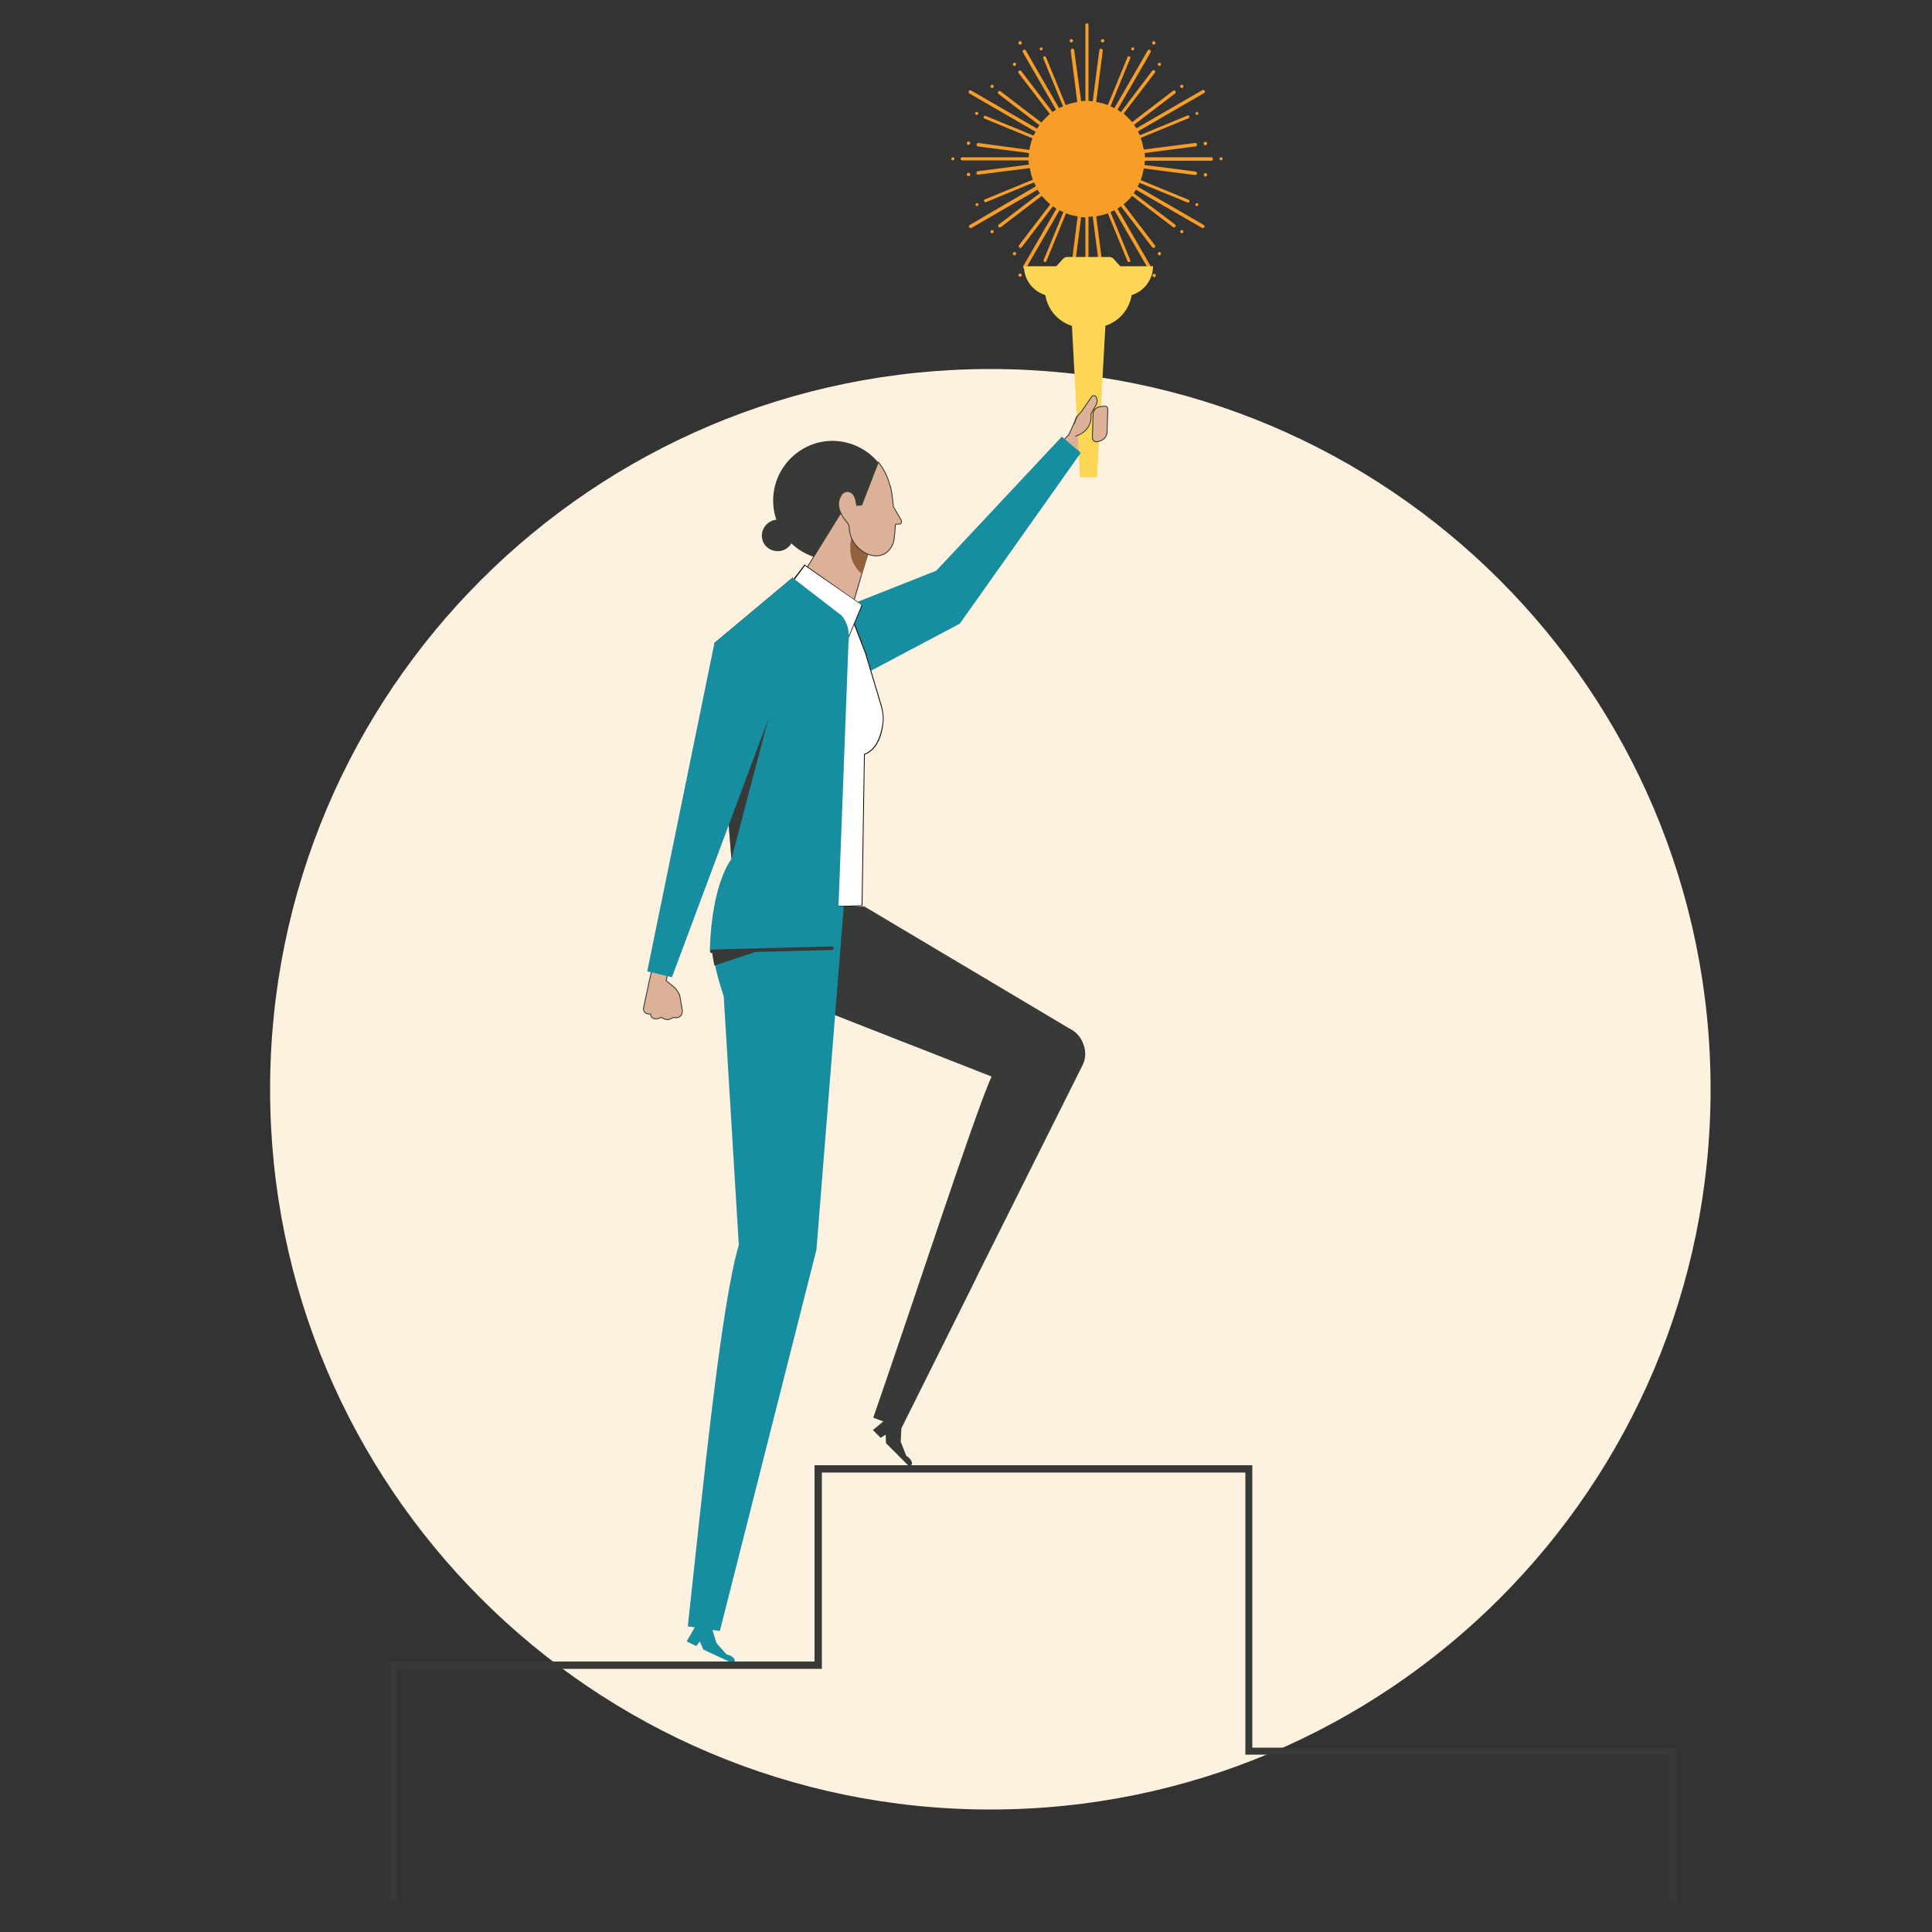 <?xml version="1.0" encoding="utf-8"?>
<!-- Generator: Adobe Illustrator 27.1.1, SVG Export Plug-In . SVG Version: 6.00 Build 0)  -->
<svg version="1.1" id="Layer_1" xmlns="http://www.w3.org/2000/svg" xmlns:xlink="http://www.w3.org/1999/xlink" x="0px" y="0px"
	 viewBox="0 0 500 500" style="enable-background:new 0 0 500 500;" xml:space="preserve">
<rect x="0" y="0" width="500" height="500" fill="#333333" stroke="none"/>
<style type="text/css">
	.st0{fill:#FDF1DF;}
	.st1{fill:#F99D29;}
	.st2{fill:#DDB198;}
	.st3{fill:none;stroke:#373A36;stroke-width:0.231;stroke-miterlimit:10;}
	.st4{fill:#373A36;}
	.st5{fill:#178EA0;}
	.st6{fill:#FED655;}
	.st7{fill:#93613B;}
	.st8{fill:#FFFFFF;}
	.st9{fill:none;stroke:#373A36;stroke-width:0.922;stroke-linecap:round;stroke-linejoin:round;stroke-miterlimit:10;}
</style>
<g>
	<path class="st0" d="M256.3,468.3c103,0,186.4-83.5,186.4-186.4c0-103-83.5-186.4-186.4-186.4S69.9,178.9,69.9,281.9
		C69.9,384.8,153.3,468.3,256.3,468.3"/>
</g>
<g>
	<path class="st1" d="M298.5,70.9c-0.2,0.1-0.3,0.4-0.2,0.6c0.1,0.2,0.4,0.3,0.6,0.2c0.2-0.1,0.3-0.4,0.2-0.6
		C298.9,70.8,298.7,70.8,298.5,70.9 M293,69.3c-0.2,0.1-0.3,0.3-0.2,0.5c0.1,0.2,0.3,0.3,0.5,0.2c0.2-0.1,0.3-0.3,0.2-0.5
		C293.4,69.3,293.2,69.2,293,69.3 M262.2,65.4c-0.1,0.2-0.1,0.4,0.1,0.6c0.2,0.1,0.4,0.1,0.6-0.1c0.1-0.2,0.1-0.4-0.1-0.6
		C262.6,65.2,262.3,65.2,262.2,65.4 M305.5,59.7c-0.1,0.2-0.1,0.4,0.1,0.6c0.2,0.1,0.4,0.1,0.6-0.1c0.1-0.2,0.1-0.4-0.1-0.6
		C305.9,59.5,305.6,59.5,305.5,59.7 M263.6,71c-0.1,0.2,0,0.5,0.2,0.6s0.5,0,0.6-0.2s0-0.5-0.2-0.6C264,70.8,263.7,70.8,263.6,71
		 M285.3,71.4c-0.2,0-0.4,0.2-0.4,0.5c0,0.2,0.2,0.4,0.5,0.4c0.2,0,0.4-0.2,0.4-0.5C285.7,71.5,285.5,71.3,285.3,71.4 M269.1,69.5
		c-0.1,0.2,0,0.5,0.2,0.5c0.2,0.1,0.5,0,0.5-0.2c0.1-0.2,0-0.5-0.2-0.5C269.4,69.2,269.2,69.3,269.1,69.5 M299.8,65.3
		c-0.2,0.1-0.2,0.4-0.1,0.6s0.4,0.2,0.6,0.1s0.2-0.4,0.1-0.6C300.3,65.2,300,65.2,299.8,65.3 M309.4,29.5c0.1,0.2,0.3,0.3,0.5,0.2
		c0.2-0.1,0.3-0.3,0.2-0.5c-0.1-0.2-0.3-0.3-0.5-0.2C309.5,29,309.4,29.3,309.4,29.5 M252.9,29c-0.2-0.1-0.5,0-0.5,0.2
		c-0.1,0.2,0,0.5,0.2,0.5c0.2,0.1,0.5,0,0.5-0.2C253.3,29.3,253.1,29,252.9,29 M316,40.7c-0.2,0-0.4,0.2-0.4,0.4s0.2,0.4,0.4,0.4
		c0.2,0,0.4-0.2,0.4-0.4C316.5,40.9,316.3,40.7,316,40.7 M312,44.8c-0.2,0-0.4,0.1-0.5,0.4c0,0.2,0.1,0.4,0.4,0.5
		c0.2,0,0.4-0.1,0.5-0.4C312.4,45,312.2,44.8,312,44.8 M313.5,40.7h-17.2c0-0.4,0-0.8-0.1-1.1l13.2-1.7c0.2,0,0.4-0.2,0.4-0.5
		c0-0.2-0.2-0.4-0.5-0.4L296,38.7c-0.2-1-0.4-2-0.8-3l12.4-5.1c0.2-0.1,0.3-0.3,0.2-0.5c-0.1-0.2-0.3-0.3-0.5-0.2L295,35
		c-0.2-0.3-0.3-0.7-0.5-1l17.1-9.9c0.2-0.1,0.3-0.4,0.2-0.6c-0.1-0.2-0.4-0.3-0.6-0.2l-17.1,9.9c-0.2-0.3-0.4-0.6-0.6-0.9l10.6-8.1
		c0.2-0.1,0.2-0.4,0.1-0.6s-0.4-0.2-0.6-0.1L293,31.6c-0.7-0.8-1.4-1.5-2.2-2.2l8.1-10.6c0.1-0.2,0.1-0.4-0.1-0.6
		c-0.2-0.1-0.4-0.1-0.6,0.1L290.1,29c-0.3-0.2-0.6-0.4-0.9-0.6l8.6-14.9c0.1-0.2,0-0.5-0.2-0.6s-0.5,0-0.6,0.2L288.4,28
		c-0.3-0.2-0.7-0.3-1-0.5l5.1-12.4c0.1-0.2,0-0.5-0.2-0.5c-0.2-0.1-0.5,0-0.5,0.2l-5.1,12.4c-0.9-0.4-1.9-0.6-3-0.8l1.7-13.3
		c0-0.2-0.1-0.4-0.4-0.5c-0.2,0-0.4,0.1-0.5,0.4l-1.7,13.2c-0.4,0-0.7,0-1.1-0.1V6.4c0-0.2-0.2-0.4-0.4-0.4c-0.2,0-0.4,0.2-0.4,0.4
		v19.7c-0.4,0-0.8,0-1.1,0.1L278,13c0-0.2-0.2-0.4-0.5-0.4c-0.2,0-0.4,0.2-0.4,0.5l1.7,13.3c-1,0.2-2,0.4-3,0.8l-5.1-12.4
		c-0.1-0.2-0.3-0.3-0.5-0.2s-0.3,0.3-0.2,0.5l5.1,12.4c-0.3,0.2-0.7,0.3-1,0.5l-8.6-14.9c-0.1-0.2-0.4-0.3-0.6-0.2s-0.3,0.4-0.2,0.6
		l8.6,14.9c-0.3,0.2-0.6,0.4-0.9,0.6l-8.1-10.6c-0.1-0.2-0.4-0.2-0.6-0.1s-0.2,0.4-0.1,0.6l8.1,10.6c-0.8,0.7-1.5,1.4-2.2,2.2
		l-10.6-8.1c-0.2-0.1-0.4-0.1-0.6,0.1c-0.1,0.2-0.1,0.4,0.1,0.6l10.6,8.1c-0.2,0.3-0.4,0.6-0.6,0.9l-17.1-9.9
		c-0.2-0.1-0.5,0-0.6,0.2s0,0.5,0.2,0.6l17.1,9.9c-0.2,0.3-0.3,0.7-0.5,1L255.1,30c-0.2-0.1-0.5,0-0.5,0.2c-0.1,0.2,0,0.5,0.2,0.5
		l12.4,5.1c-0.4,1-0.6,1.9-0.8,3L253.2,37c-0.2,0-0.4,0.1-0.5,0.4c0,0.2,0.1,0.4,0.4,0.5l13.2,1.7c0,0.4,0,0.7-0.1,1.1H249
		c-0.2,0-0.4,0.2-0.4,0.4s0.2,0.4,0.4,0.4h17.2c0,0.4,0,0.8,0.1,1.1l-13.2,1.7c-0.2,0-0.4,0.2-0.4,0.5c0,0.2,0.2,0.4,0.5,0.4
		l13.3-1.7c0.2,1,0.4,2,0.8,3l-12.4,5.1c-0.2,0.1-0.3,0.3-0.2,0.5s0.3,0.3,0.5,0.2l12.4-5.1c0.2,0.3,0.3,0.7,0.5,1l-17.1,10
		c-0.2,0.1-0.3,0.4-0.2,0.6c0.1,0.2,0.4,0.3,0.6,0.2l17.1-9.9c0.2,0.3,0.4,0.6,0.6,0.9l-10.6,8.1c-0.2,0.1-0.2,0.4-0.1,0.6
		c0.1,0.2,0.4,0.2,0.6,0.1l10.6-8.1c0.7,0.8,1.4,1.5,2.2,2.2l-8.1,10.6c-0.1,0.2-0.1,0.4,0.1,0.6c0.2,0.1,0.4,0.1,0.6-0.1l8.1-10.6
		c0.3,0.2,0.6,0.4,0.9,0.6l-8.6,14.9c-0.1,0.2,0,0.5,0.2,0.6s0.5,0,0.6-0.2l8.6-14.9c0.3,0.2,0.7,0.3,1,0.5l-5.1,12.4
		c-0.1,0.2,0,0.5,0.2,0.5c0.2,0.1,0.5,0,0.5-0.2l5.1-12.4c0.9,0.4,1.9,0.6,3,0.8l-1.7,13.3c0,0.2,0.1,0.4,0.4,0.5
		c0.2,0,0.4-0.1,0.5-0.4l1.7-13.2c0.4,0,0.7,0,1.1,0.1V76c0,0.2,0.2,0.4,0.4,0.4c0.2,0,0.4-0.2,0.4-0.4V56.1c0.4,0,0.8,0,1.1-0.1
		l1.7,13.2c0,0.2,0.2,0.4,0.5,0.4c0.2,0,0.4-0.2,0.4-0.5L283.7,56c1-0.2,2-0.4,3-0.8l5.1,12.4c0.1,0.2,0.3,0.3,0.5,0.2
		c0.2-0.1,0.3-0.3,0.2-0.5l-5.1-12.4c0.3-0.2,0.7-0.3,1-0.5l8.6,14.9c0.1,0.2,0.4,0.3,0.6,0.2c0.2-0.1,0.3-0.4,0.2-0.6L289.2,54
		c0.3-0.2,0.6-0.4,0.9-0.6l8.1,10.6c0.1,0.2,0.4,0.2,0.6,0.1s0.2-0.4,0.1-0.6l-8.1-10.6c0.8-0.7,1.5-1.4,2.2-2.2l10.6,8.1
		c0.2,0.1,0.4,0.1,0.6-0.1c0.1-0.2,0.1-0.4-0.1-0.6L293.4,50c0.2-0.3,0.4-0.6,0.6-0.9l17.1,9.9c0.2,0.1,0.5,0,0.6-0.2s0-0.5-0.2-0.6
		l-17.1-9.9c0.2-0.3,0.3-0.7,0.5-1l12.4,5.1c0.2,0.1,0.5,0,0.5-0.2c0.1-0.2,0-0.5-0.2-0.5l-12.4-5.1c0.4-1,0.6-1.9,0.8-3l13.3,1.7
		c0.2,0,0.4-0.1,0.5-0.4c0-0.2-0.1-0.4-0.4-0.5l-13.2-1.7c0-0.4,0-0.7,0.1-1.1h17.2c0.2,0,0.4-0.2,0.4-0.4
		C313.9,40.9,313.7,40.7,313.5,40.7 M309.4,52.8c-0.1,0.2,0,0.5,0.2,0.5c0.2,0.1,0.5,0,0.5-0.2c0.1-0.2,0-0.5-0.2-0.5
		C309.8,52.5,309.5,52.6,309.4,52.8 M253.2,52.8c-0.1-0.2-0.3-0.3-0.5-0.2s-0.3,0.3-0.2,0.5s0.3,0.3,0.5,0.2
		C253.1,53.3,253.3,53,253.2,52.8 M277.3,71.4c-0.2,0-0.4,0.1-0.5,0.4c0,0.2,0.1,0.4,0.4,0.5c0.2,0,0.4-0.1,0.5-0.4
		C277.7,71.6,277.6,71.4,277.3,71.4 M293.5,12.8c0.1-0.2,0-0.5-0.2-0.5c-0.2-0.1-0.5,0-0.5,0.2c-0.1,0.2,0,0.5,0.2,0.5
		C293.2,13.1,293.4,13,293.5,12.8 M299,11.3c0.1-0.2,0-0.5-0.2-0.6s-0.5,0-0.6,0.2s0,0.5,0.2,0.6C298.7,11.6,298.9,11.5,299,11.3
		 M285.3,11c0.2,0,0.4-0.1,0.5-0.4c0-0.2-0.1-0.4-0.4-0.5c-0.2,0-0.4,0.1-0.5,0.4C284.9,10.7,285,10.9,285.3,11 M311.5,37.2
		c0,0.2,0.2,0.4,0.5,0.4c0.2,0,0.4-0.2,0.4-0.5c0-0.2-0.2-0.4-0.5-0.4S311.5,37,311.5,37.2 M300.4,16.9c0.1-0.2,0.1-0.4-0.1-0.6
		c-0.2-0.1-0.4-0.1-0.6,0.1c-0.1,0.2-0.1,0.4,0.1,0.6C300,17.1,300.3,17.1,300.4,16.9 M277.3,11c0.2,0,0.4-0.2,0.4-0.5
		c0-0.2-0.2-0.4-0.5-0.4c-0.2,0-0.4,0.2-0.4,0.5C276.9,10.8,277.1,11,277.3,11 M306.1,22.7c0.2-0.1,0.2-0.4,0.1-0.6
		s-0.4-0.2-0.6-0.1s-0.2,0.4-0.1,0.6C305.6,22.8,305.9,22.8,306.1,22.7 M250.6,37.5c0.2,0,0.4-0.1,0.5-0.4c0-0.2-0.1-0.4-0.4-0.5
		c-0.2,0-0.4,0.1-0.5,0.4C250.2,37.3,250.4,37.5,250.6,37.5 M246.6,40.7c-0.2,0-0.4,0.2-0.4,0.4s0.2,0.4,0.4,0.4s0.4-0.2,0.4-0.4
		S246.8,40.7,246.6,40.7 M256.5,59.6c-0.2,0.1-0.2,0.4-0.1,0.6c0.1,0.2,0.4,0.2,0.6,0.1c0.2-0.1,0.2-0.4,0.1-0.6
		S256.7,59.5,256.5,59.6 M251.1,45.1c0-0.2-0.2-0.4-0.5-0.4c-0.2,0-0.4,0.2-0.4,0.5c0,0.2,0.2,0.4,0.5,0.4
		C251,45.6,251.1,45.4,251.1,45.1 M269.6,13c0.2-0.1,0.3-0.3,0.2-0.5c-0.1-0.2-0.3-0.3-0.5-0.2s-0.3,0.3-0.2,0.5
		C269.2,13,269.4,13.1,269.6,13 M257.1,22.6c0.1-0.2,0.1-0.4-0.1-0.6c-0.2-0.1-0.4-0.1-0.6,0.1c-0.1,0.2-0.1,0.4,0.1,0.6
		C256.7,22.8,257,22.8,257.1,22.6 M264.2,11.5c0.2-0.1,0.3-0.4,0.2-0.6c-0.1-0.2-0.4-0.3-0.6-0.2s-0.3,0.4-0.2,0.6
		C263.7,11.5,264,11.6,264.2,11.5 M262.2,16.9c-0.1-0.2-0.1-0.4,0.1-0.6c0.2-0.1,0.4-0.1,0.6,0.1c0.1,0.2,0.1,0.4-0.1,0.6
		C262.6,17.1,262.3,17.1,262.2,16.9"/>
	<path class="st2" d="M284.5,105.3c-0.1-0.2-0.2-0.3-0.4-0.4c-0.2-0.1-0.3-0.2-0.5-0.2s-0.4,0.1-0.4,0.1l-3.1,1.3l-0.1,0.1
		c-0.8,0.4-1.1,1.1-1.1,1.1l-0.3,0.6l-0.7,1.8l-1.3,2.8l-1.7,1.8l1.9,1.6l1.9,1.5l1.5-2.3c0.1,0,1.2-0.2,1.4-0.2l2.3-0.6
		L284.5,105.3z"/>
	<path class="st3" d="M284.5,105.3c-0.1-0.2-0.2-0.3-0.4-0.4c-0.2-0.1-0.3-0.2-0.5-0.2s-0.4,0.1-0.4,0.1l-3.1,1.3l-0.1,0.1
		c-0.8,0.4-1.1,1.1-1.1,1.1l-0.3,0.6l-0.7,1.8l-1.3,2.8l-1.7,1.8l1.9,1.6l1.9,1.5l1.5-2.3c0.1,0,1.2-0.2,1.4-0.2l2.3-0.6
		L284.5,105.3z"/>
	<path class="st4" d="M280.1,275.8L253.5,329l-2.4,4.9l-17.8,35.7l-7.3-2.7c11.2-32.3,25.8-77.3,30.6-88.3l-20.9-8.2l-21.6-8.5
		l-5.4-2.1l2.9-26l12.1,0.8l53.1,31.6c1.7,0.8,3,2.3,3.6,4.1C281.1,272.1,281,274.1,280.1,275.8"/>
</g>
<polygon class="st4" points="235.8,270.4 214.1,261.9 217.7,238.4 221.1,259.6 "/>
<g>
	<path class="st5" d="M178,420.9l8.3,1.2l25-98.7l7.1-89.3l-32.7-1.7c-0.5,2.1-0.8,4-1.1,5.8c-0.8,5.7-0.3,10.5,2.7,19.7l3.9,64.3
		C186.5,338.1,181.9,385.4,178,420.9"/>
	<path class="st4" d="M230.5,366.3l2.7,2.1l0.1,0.8l-0.2,3.9l0,0l1.3,3.3c0.1,0.3,0.2,0.5,0.5,0.6c0.5,0.3,1.8,1.8,0.7,2.3
		c-0.2,0.1-0.5,0-0.6-0.1l-5.7-5.7l-0.1-2.2l-1.3,0.8l-2-2L230.5,366.3z"/>
	<path class="st5" d="M180.6,419.8l3.3,1l0.4,0.7l1.1,3.7l0,0l2.4,2.7c0.2,0.2,0.4,0.4,0.7,0.4c0.6,0.1,2.3,1.1,1.4,1.9
		c-0.2,0.2-0.4,0.2-0.6,0.1l-7.3-3.4l-0.9-2.1l-0.9,1.2l-2.5-1.2L180.6,419.8z"/>
</g>
<polygon class="st6" points="286.2,82.1 283.9,123.5 279.5,123.5 277.3,82.1 "/>
<g>
	<path class="st6" d="M280.4,84.8h2.6c5.5,0,10-4.5,10-10h-22.6C270.4,80.3,274.9,84.8,280.4,84.8"/>
	<path class="st6" d="M273.1,69.2l2-2.2c0.3-0.3,0.7-0.5,1.1-0.5h10.9c0.4,0,0.8,0.2,1.1,0.5l2,2.2H273.1z"/>
	<path class="st6" d="M272.8,76.7h17.8c4.3,0,7.8-3.5,7.8-7.8H265C265,73.2,268.5,76.7,272.8,76.7"/>
	<path class="st2" d="M282.7,113.2c0,0.3,0.1,0.7,0.4,0.9c0.3,0.2,0.6,0.3,0.9,0.2l0.8-0.2c0.1,0,0.3-0.1,0.4-0.2
		c1.3-0.7,1.3-2,1.3-2l0.2-6c-0.1-0.9-0.9-0.8-0.9-0.8l-1.4,0.2c-0.8,0.2-1.4,0.9-1.5,1.7L282.7,113.2z"/>
	<path class="st3" d="M282.7,113.2c0,0.3,0.1,0.7,0.4,0.9c0.3,0.2,0.6,0.3,0.9,0.2l0.8-0.2c0.1,0,0.3-0.1,0.4-0.2
		c1.3-0.7,1.3-2,1.3-2l0.2-6c-0.1-0.9-0.9-0.8-0.9-0.8l-1.4,0.2c-0.8,0.2-1.4,0.9-1.5,1.7L282.7,113.2z"/>
	<path class="st2" d="M278,109.7l0.7-1.8l1.5-1.8l0.1-0.2l2.2-3.2c0.1-0.2,0.4-0.3,0.6-0.3s0.5,0.1,0.6,0.4l0,0
		c0.3,0.6,0.3,1.3,0,1.9c0,0.1,0,0.1-0.1,0.2l-0.8,1.4l-0.5,0.9c0.1,0.3,0.6,4.2-4,5.7"/>
	<path class="st3" d="M278,109.7l0.7-1.8l1.5-1.8l0.1-0.2l2.2-3.2c0.1-0.2,0.4-0.3,0.6-0.3s0.5,0.1,0.6,0.4l0,0
		c0.3,0.6,0.3,1.3,0,1.9c0,0.1,0,0.1-0.1,0.2l-0.8,1.4l-0.5,0.9c0.1,0.3,0.6,4.2-4,5.7"/>
</g>
<polygon class="st4" points="210.8,379.2 210.8,430 101,430 101,492.1 102.9,492.1 102.9,431.9 212.7,431.9 212.7,381.1 
	322.3,381.1 322.3,454.1 432.1,454.1 432.1,492.1 434,492.1 434,452.3 324.1,452.3 324.1,379.2 "/>
<g>
	<path class="st2" d="M174.6,255.6l-2.2-1.8l0.8-3.4l-4.1-1l-1,4.2l-1.6,7.5c0.2,1.6,1.8,1.3,1.8,1.3c0.4,2.2,2.9,0.9,2.9,0.9
		c1.5,1,2.1,0.5,3.1,0c2.1,0.5,2.3-1.4,2.3-1.4c0-0.7-0.7-4.3-0.7-4.3C175.6,256.9,175.2,256.2,174.6,255.6"/>
	<path class="st3" d="M174.6,255.6l-2.2-1.8l0.8-3.4l-4.1-1l-1,4.2l-1.6,7.5c0.2,1.6,1.8,1.3,1.8,1.3c0.4,2.2,2.9,0.9,2.9,0.9
		c1.5,1,2.1,0.5,3.1,0c2.1,0.5,2.3-1.4,2.3-1.4c0-0.7-0.7-4.3-0.7-4.3C175.6,256.9,175.2,256.2,174.6,255.6z"/>
</g>
<polygon class="st5" points="242.3,147.7 206.4,161.9 221.6,175.6 248.4,161.4 279.7,117.2 274.8,113 "/>
<g>
	<path class="st4" d="M200.2,127.7c-1,8.5,5,16.1,13.5,17.1c3.5,0.4,6.9-0.4,9.7-2.1c4-2.4,6.9-6.5,7.4-11.4c0.1-1.2,0.1-2.4,0-3.5
		c-0.1-0.6-0.2-1.1-0.3-1.6c0-0.1,0-0.2-0.1-0.2c-0.6-2.3-1.6-4.5-3.1-6.3c-2.5-3-6-5-10.1-5.5C208.9,113.2,201.2,119.3,200.2,127.7
		"/>
</g>
<polygon class="st2" points="206.8,150.2 217.2,168.5 223,148.6 224.8,142.7 225.2,141.2 218.2,131.8 "/>
<polygon class="st3" points="206.8,150.2 217.2,168.5 223,148.6 224.8,142.7 225.2,141.2 218.2,131.8 "/>
<g>
	<path class="st7" d="M220.5,138.4c-0.9,4-0.7,7.2,2.6,10.2l1.7-5.9L220.5,138.4z"/>
	<path class="st2" d="M219.3,135.3c0.3,0.4,0.5,0.9,0.5,1.4c0.1,2.7,1.7,4.9,3.6,6.1c0.8,0.5,1.7,0.9,2.6,1c2.2,0.3,4.4-0.7,5.3-3.7
		c0.1-0.3,0.5-4.4,0.4-4.4l0,0c0.3,0,0.8-0.1,1.1-0.1s0.5-0.2,0.5-0.5V135c0-0.2,0-0.4-0.2-0.6l-1.9-3.3l-0.2-1.9
		c-0.1-0.5-0.1-1-0.2-1.5c-0.1-0.6-0.2-1.1-0.3-1.6c0-0.1,0-0.2-0.1-0.2c-0.6-2.3-1.6-4.5-3.1-6.3c-2.4,6.2-4.3,11.1-4.3,11.1
		l-1.3,0.1c-0.1-0.9-0.3-1.9-0.6-2.4c-0.4-0.7-1-1.2-1.7-1.2s-1.3,0.3-1.7,1C216,130.7,217.8,133.6,219.3,135.3"/>
	<path class="st3" d="M219.3,135.3c0.3,0.4,0.5,0.9,0.5,1.4c0.1,2.7,1.7,4.9,3.6,6.1c0.8,0.5,1.7,0.9,2.6,1c2.2,0.3,4.4-0.7,5.3-3.7
		c0.1-0.3,0.5-4.4,0.4-4.4l0,0c0.3,0,0.8-0.1,1.1-0.1s0.5-0.2,0.5-0.5V135c0-0.2,0-0.4-0.2-0.6l-1.9-3.3l-0.2-1.9
		c-0.1-0.5-0.1-1-0.2-1.5c-0.1-0.6-0.2-1.1-0.3-1.6c0-0.1,0-0.2-0.1-0.2c-0.6-2.3-1.6-4.5-3.1-6.3c-2.4,6.2-4.3,11.1-4.3,11.1
		l-1.3,0.1c-0.1-0.9-0.3-1.9-0.6-2.4c-0.4-0.7-1-1.2-1.7-1.2s-1.3,0.3-1.7,1C216,130.7,217.8,133.6,219.3,135.3z"/>
	<path class="st4" d="M197.2,138.1c-0.3,2.2,1.3,4.3,3.6,4.5c2.2,0.3,4.3-1.3,4.5-3.6c0.3-2.2-1.3-4.3-3.6-4.5
		C199.5,134.3,197.5,135.9,197.2,138.1"/>
	<path class="st8" d="M190.1,222.3l-5.1-55.9l20.1-16.8l16,11.6l3,7.9l4.1,13.7c0.4,1.4,0.6,3,0.4,4.4c-0.4,3-1.5,6.8-4.8,8h-0.1
		l-0.6,39.1l-34.7,1L190.1,222.3z"/>
	<path d="M205.1,149.5l-20.2,16.9l5.1,55.9l-1.7,13.1l34.9-1l0.6-39.1c3.4-1.3,4.5-5.3,4.8-8.1c0.2-1.5,0-3-0.4-4.5l-4.1-13.7
		l-3-7.9L205.1,149.5z M205.1,149.8l15.8,11.5l3,7.8l4.1,13.7c0.4,1.4,0.6,2.9,0.4,4.4c-0.4,2.9-1.5,6.7-4.7,7.9l-0.1,0.1v0.2
		l-0.6,38.9l-34.4,1l1.7-12.8l0,0l0,0l-5.1-55.8L205.1,149.8z"/>
</g>
<polygon class="st8" points="205.3,150.1 208.2,146.2 223.1,156.5 219.7,164.6 "/>
<path d="M208.2,146.1l-3.1,4.1l14.6,14.7l3.5-8.3L208.2,146.1z M208.3,146.4l14.7,10.2l-3.3,7.9l-14.2-14.3L208.3,146.4z"/>
<g>
	<path class="st4" d="M184.3,246.1c0.1,1.3,0.3,2.5,0.6,3.8l12.3-4.1L184.3,246.1z"/>
	<path class="st5" d="M183.7,245.9l32.9-0.9l0.4-10.4l2.6-68.6c0,0,0.7-3.8-1.8-6.7l-12.7-9.8l-20.2,16.9l3,38.5l1.4,17.4
		C189.3,222.3,184.2,228.4,183.7,245.9"/>
</g>
<polygon class="st4" points="187.9,204.9 189.3,222.3 199.5,183.5 "/>
<polygon class="st5" points="184.9,166.4 167.5,251.4 173.9,252.9 203.2,174.4 "/>
<line class="st9" x1="184.2" y1="246.2" x2="215.3" y2="245.4"/>
</svg>
